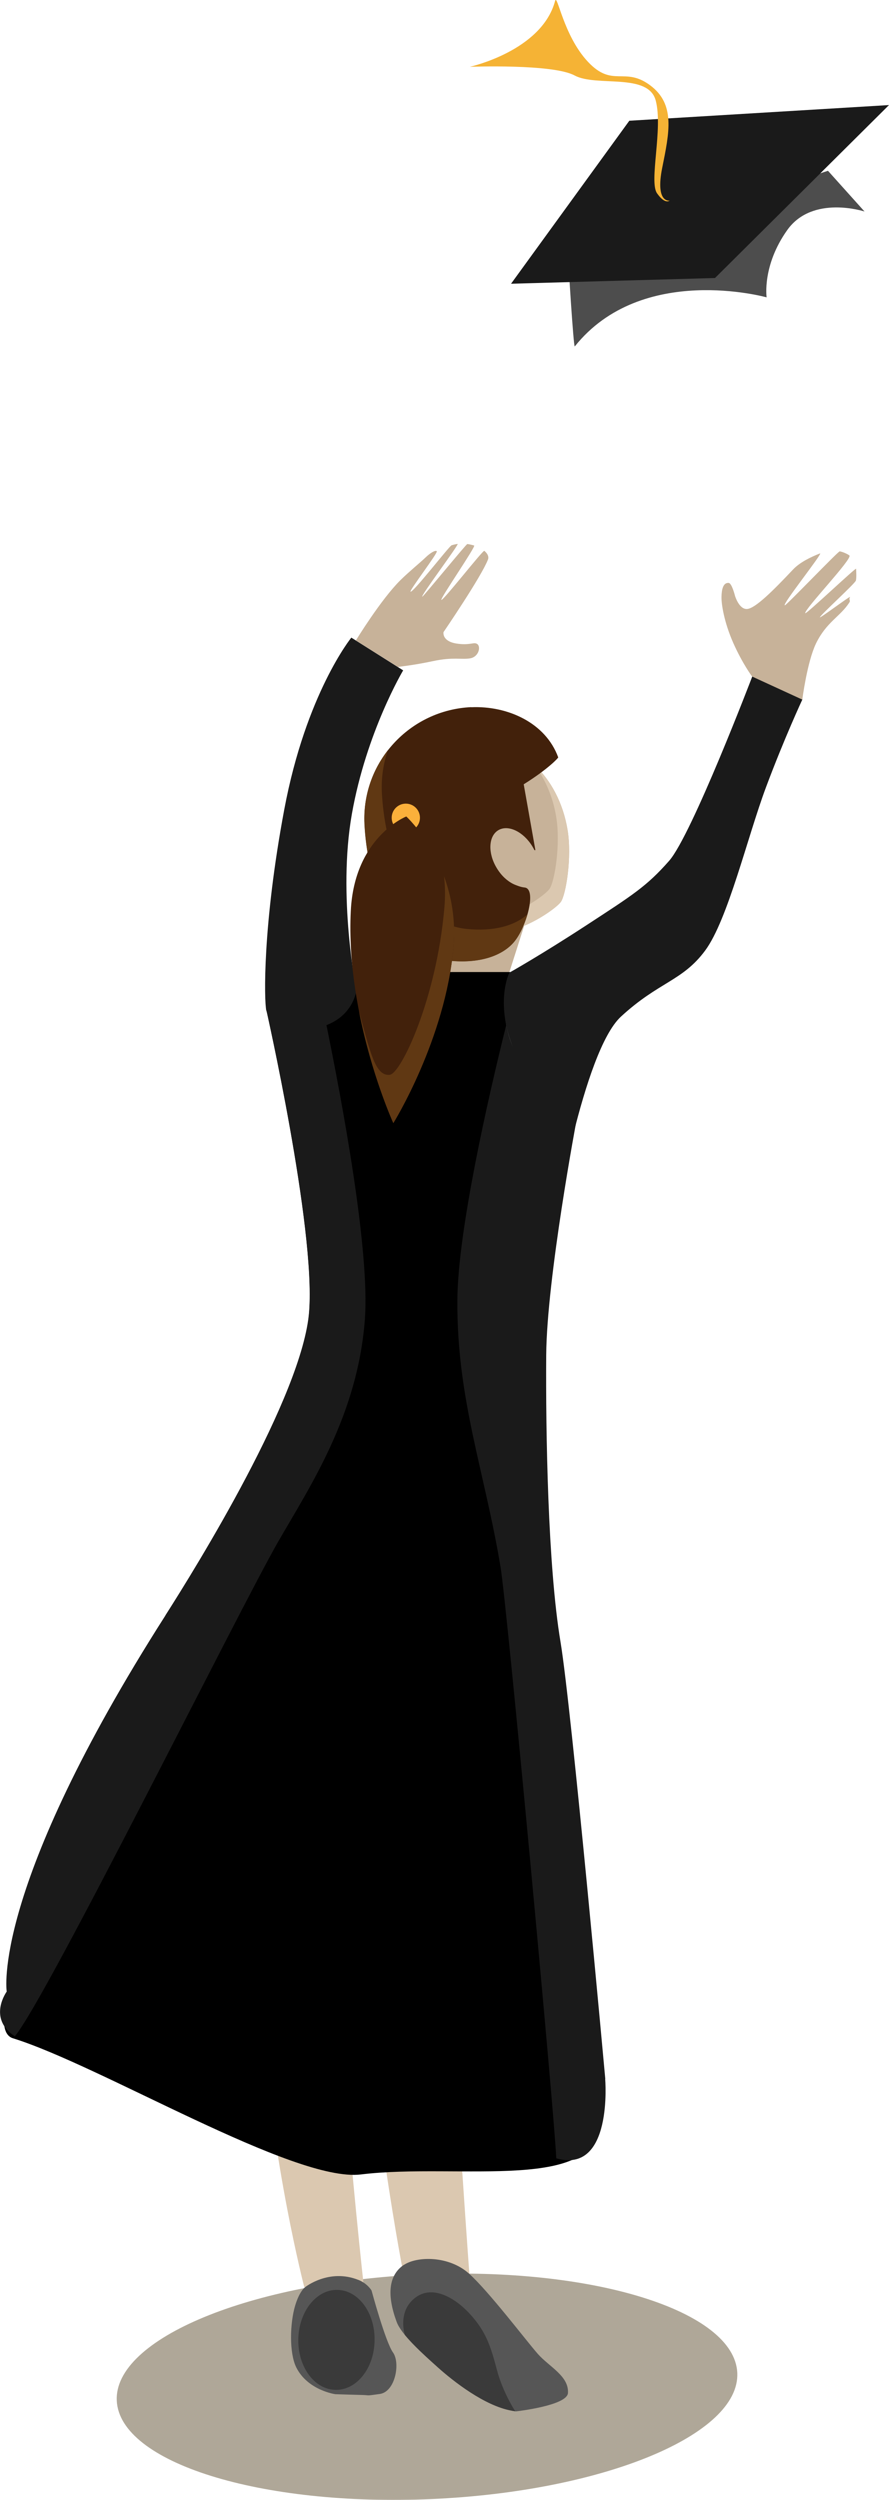 <?xml version="1.0" encoding="UTF-8"?> <svg xmlns="http://www.w3.org/2000/svg" width="110" height="309" viewBox="0 0 110 309" fill="none"><g style="mix-blend-mode:multiply" opacity="0.52"><path d="M14.446 296.722C14.794 304.391 32.253 309.842 53.461 308.893C74.668 307.945 91.564 300.957 91.23 293.302C90.881 285.633 73.423 280.182 52.215 281.13C31.008 282.079 14.098 289.066 14.446 296.735V296.722Z" fill="#665739"></path></g><path d="M58.106 204.254C58.106 204.254 54.652 220.233 55.643 241.45C56.513 260.221 58.147 281.998 58.147 281.998L50.354 283.214C50.354 283.214 47.489 270.041 44.691 243.961C41.679 215.904 44.691 207.274 44.691 207.274L58.093 204.268L58.106 204.254Z" fill="#DBC8B0"></path><path d="M43.445 216.118C43.445 216.118 40.915 234.556 42.147 251.243C43.378 267.943 45.012 282.56 45.012 282.56L37.648 282.693C37.648 282.693 33.698 267.502 32.534 250.521C31.181 230.748 32.36 216.639 32.36 216.639L43.445 216.118Z" fill="#DBC8B0"></path><path d="M64.908 209.879C64.908 209.879 63.101 216.012 61.963 217.227C60.825 218.43 52.109 220.835 42.991 220.394C33.874 219.966 22.828 216.8 22.828 216.8C22.828 216.8 38.091 217.187 49.511 215.09C60.918 212.992 64.908 209.866 64.908 209.866V209.879Z" fill="#A51F11"></path><path d="M64.988 114.031L62.685 121.232C62.685 121.232 61.628 122.782 57.357 122.475C52.443 122.114 51.573 120.551 51.573 120.551L53.541 116.904L55.308 113.149L64.975 114.045L64.988 114.031Z" fill="#C7B299"></path><path d="M51.103 105.828C52.228 112.455 57.49 115.955 62.845 115.047C65.456 114.606 68.723 112.348 69.379 111.506C70.022 110.664 70.798 105.935 70.222 102.541C69.111 95.901 64.157 91.278 58.788 92.174C53.42 93.069 49.979 99.188 51.09 105.815L51.103 105.828Z" fill="#C7B299"></path><path d="M61.44 113.443C64.05 113.002 67.317 110.744 67.973 109.903C68.629 109.061 69.392 104.331 68.817 100.938C68.415 98.52 67.491 96.382 66.233 94.672C68.214 96.542 69.673 99.308 70.222 102.541C70.798 105.935 70.022 110.664 69.379 111.506C68.723 112.348 65.456 114.606 62.845 115.047C59.123 115.674 55.455 114.178 53.179 110.998C55.415 113.056 58.414 113.951 61.44 113.443Z" fill="#DBC8B0"></path><path d="M58.307 87.417C62.779 87.217 67.505 89.314 69.072 93.616C69.099 93.67 67.827 95.059 64.801 96.943L66.247 105.08C66.247 105.08 65.096 105.293 62.953 103.891C62.003 103.276 61.414 103.223 61.052 103.329C61.039 103.65 61.025 103.984 61.012 104.345C60.958 106.229 62.404 109.435 64.921 109.702C66.448 109.863 65.149 114.686 63.542 116.503C62.056 118.186 59.245 119.121 55.576 118.734C48.105 117.946 45.414 108.259 45.106 101.833C44.745 94.204 50.689 87.751 58.321 87.404L58.307 87.417Z" fill="#42210B"></path><path d="M48.011 92.708C47.436 94.325 47.168 96.088 47.248 97.919C47.556 104.358 50.247 114.031 57.718 114.82C61.065 115.167 63.689 114.432 65.256 113.016C64.881 114.325 64.238 115.715 63.529 116.516C62.043 118.2 59.231 119.135 55.563 118.747C48.092 117.959 45.401 108.273 45.093 101.847C44.932 98.413 46.043 95.22 48.011 92.708Z" fill="#603813"></path><path d="M61.466 107.298C62.577 109.155 64.478 110.05 65.696 109.315C66.915 108.58 67.008 106.483 65.884 104.639C64.773 102.795 62.871 101.887 61.653 102.621C60.435 103.356 60.341 105.454 61.466 107.298Z" fill="#C7B299"></path><path d="M63.14 120.15C63.14 120.15 61.614 123.865 63.073 128.394C64.667 133.377 68.094 135.715 68.094 135.715C68.094 135.715 62.19 157.56 62.123 167.086C62.056 176.612 64.707 183.425 66.273 192.778C67.639 200.954 68.094 207.26 68.094 207.26C68.094 207.26 71.615 225.791 74.132 261.731C74.802 271.23 56.741 267.289 44.664 268.772C36.35 269.787 12.505 255.318 1.593 251.938C-4.512 250.04 16.455 211.977 16.455 211.977C16.455 211.977 23.149 196.091 28.839 186.231C32.333 180.165 37.488 172.483 38.264 162.089C39.054 151.694 32.922 124.639 32.922 124.639C32.922 124.639 35.801 128.127 39.737 126.764C43.459 125.481 44.115 122.382 44.115 122.382L50.89 120.15H63.154H63.14Z" fill="black"></path><path d="M74.882 256.974C74.882 256.974 75.886 268.785 68.831 266.781C68.576 261.023 62.739 198.482 61.936 193.699C59.927 181.662 56.5 172.911 56.594 160.646C56.661 152.055 60.396 135.702 62.645 126.67C62.739 127.231 62.886 127.806 63.074 128.407C64.667 133.39 71.361 138.334 71.361 138.334C71.361 138.334 67.653 157.96 67.586 167.486C67.519 177.012 67.786 193.579 69.353 202.931C70.719 211.108 74.896 256.974 74.896 256.974H74.882Z" fill="#1A1A1A"></path><path d="M20.472 199.658C24.234 193.766 37.462 172.483 38.252 162.089C39.041 151.694 32.91 124.639 32.91 124.639C32.91 124.639 35.788 128.126 39.724 126.764C39.952 126.684 40.153 126.603 40.353 126.51C42.308 136.063 45.789 154.54 45.147 163.104C44.25 174.915 38.399 183.652 34.436 190.533C29.576 198.977 5.798 246.967 1.835 251.697C-1.579 249.466 0.831 246.166 0.831 246.166C0.831 246.166 -1.191 233.594 20.472 199.672V199.658Z" fill="#1A1A1A"></path><path d="M68.589 151.4C68.589 151.4 72.137 129.984 76.837 125.655C81.536 121.326 84.441 121.286 87.253 117.492C90.064 113.697 92.488 103.436 94.777 97.317C97.067 91.198 99.289 86.442 99.289 86.442L93.09 83.596C93.09 83.596 85.593 103.223 82.794 106.402C79.996 109.582 78.229 110.664 72.579 114.352C66.929 118.039 63.02 120.23 63.02 120.23C63.02 120.23 61.292 123.664 63.354 129.195C65.416 134.727 68.589 151.387 68.589 151.387V151.4Z" fill="#1A1A1A"></path><path d="M99.276 86.455C99.276 86.455 99.865 81.846 100.963 79.548C102.248 76.889 103.988 76.195 105.086 74.484C105.287 74.177 104.979 74.177 105.18 73.79C105.3 73.563 101.337 76.529 101.445 76.302C101.592 75.941 105.809 72.12 105.903 71.759C105.997 71.371 105.943 70.677 105.93 70.303C105.93 70.089 99.691 76.007 99.637 75.794C99.503 75.313 105.541 69.033 105.1 68.659C104.885 68.472 104.149 68.165 103.895 68.152C103.694 68.152 97.321 74.805 97.12 74.819C96.638 74.859 101.94 68.232 101.458 68.406C100.333 68.846 98.968 69.501 98.124 70.396C95.58 73.095 93.465 75.179 92.461 75.273C91.457 75.366 90.948 73.656 90.948 73.656C90.948 73.656 90.56 72.093 90.171 72.053C89.475 71.986 89.288 72.881 89.274 73.763C89.248 74.631 89.582 76.876 90.734 79.481C91.898 82.087 93.063 83.623 93.063 83.623L99.262 86.469L99.276 86.455Z" fill="#C7B299"></path><path d="M32.948 124.88C32.681 123.691 32.48 114.419 35.171 100.07C37.862 85.721 43.472 78.813 43.472 78.813L49.885 82.861C49.885 82.861 45.333 90.477 43.539 100.617C41.745 110.771 44.101 122.395 44.101 122.395C44.101 122.395 43.753 125.775 39.763 126.924C35.439 128.153 33.216 126.096 32.962 124.893L32.948 124.88Z" fill="#1A1A1A"></path><path d="M44.036 79.16C44.036 79.16 47.128 74.097 49.552 71.705C50.623 70.65 52.069 69.474 52.631 68.927C53.22 68.352 53.889 67.951 54.05 68.138C54.211 68.325 50.596 73.041 50.797 73.135C51.118 73.269 55.59 67.497 55.871 67.403C56.112 67.323 56.366 67.27 56.621 67.23C56.902 67.19 51.975 73.723 52.256 73.75C52.377 73.75 57.705 67.216 57.826 67.243C58.12 67.283 58.401 67.35 58.669 67.43C58.924 67.51 54.412 74.043 54.612 74.15C54.84 74.271 59.767 67.951 59.928 68.085C60.329 68.419 60.517 68.806 60.383 69.154C59.566 71.278 54.88 78.132 54.88 78.132C54.88 78.132 54.653 79.227 56.42 79.535C58.187 79.829 58.656 79.281 59.084 79.628C59.513 79.989 59.218 81.205 58.16 81.378C57.103 81.552 56.058 81.191 53.608 81.712C51.158 82.233 49.23 82.434 49.23 82.434L44.049 79.174L44.036 79.16Z" fill="#C7B299"></path><path d="M48.467 101.152C48.507 102.114 49.324 102.862 50.288 102.822C51.252 102.782 52.002 101.967 51.961 101.005C51.921 100.043 51.105 99.295 50.141 99.335C49.176 99.375 48.427 100.19 48.467 101.152Z" fill="#FBB03B"></path><path d="M50.261 100.925C50.261 100.925 43.848 103.463 43.406 112.588C42.75 125.855 48.668 138.815 48.668 138.815C48.668 138.815 55.121 128.461 56.112 117.037C56.982 107.044 50.261 100.911 50.261 100.911V100.925Z" fill="#42210B"></path><path d="M48.239 132.843C49.578 132.723 53.996 123.597 54.987 112.188C55.108 110.825 55.081 109.542 54.947 108.326C55.831 110.731 56.406 113.671 56.112 117.051C55.121 128.461 48.668 138.828 48.668 138.828C48.668 138.828 45.963 132.896 44.41 124.96C45.87 130.344 46.485 133.016 48.226 132.856L48.239 132.843Z" fill="#603813"></path><path d="M50.019 279.928C51.653 278.872 55.549 278.805 58.026 281.023C60.502 283.241 65.148 289.374 66.554 290.963C67.96 292.553 70.41 293.689 70.276 295.787C70.182 297.35 63.849 298.058 63.849 298.058C63.849 298.058 63.475 298.004 63.287 297.964C59.967 297.363 56.138 294.37 54.196 292.633C52.255 290.897 49.644 288.572 49.069 286.969C47.837 283.615 48.091 281.17 50.019 279.914V279.928Z" fill="#565656"></path><path d="M61.48 292.914C62.243 295.787 63.756 298.044 63.756 298.044C63.609 298.018 63.448 298.004 63.287 297.964C59.967 297.363 56.138 294.37 54.197 292.634C52.844 291.418 51.157 289.908 50.073 288.572V288.518C50.073 288.518 49.176 285.699 51.371 284.016C53.554 282.333 56.432 284.083 58.293 286.18C60.154 288.278 60.717 290.028 61.48 292.901V292.914Z" fill="#3A3A3A"></path><path d="M44.329 281.798C45.48 282.252 45.975 283.121 45.975 283.121C45.975 283.121 47.689 289.467 48.626 290.776C49.564 292.086 48.908 295.64 46.993 295.907C45.078 296.174 45.935 296.054 44.704 296.027C43.472 296 41.49 295.934 41.49 295.934C41.49 295.934 38.076 295.466 36.657 292.62C35.773 290.83 35.867 287.169 36.523 284.978C37.072 283.148 37.768 282.693 37.768 282.693C37.768 282.693 40.7 280.369 44.315 281.798H44.329Z" fill="#565656"></path><path d="M36.911 289.133C36.844 292.553 38.906 295.359 41.517 295.399C44.127 295.453 46.296 292.727 46.35 289.307C46.417 285.887 44.355 283.081 41.744 283.041C39.134 282.987 36.978 285.726 36.911 289.133Z" fill="#3A3A3A"></path><path d="M102.449 21.11L106.975 26.146C106.975 26.146 100.548 24.036 97.415 28.431C94.282 32.827 94.858 36.755 94.858 36.755C94.858 36.755 79.408 32.439 71.12 42.82C70.96 43.021 70.277 31.691 70.277 31.691L102.449 21.11Z" fill="#4D4D4D"></path><path d="M110 12.986L77.868 14.924L63.234 35.071L88.471 34.363L110 12.986Z" fill="#1A1A1A"></path><path d="M82.862 24.797C82.862 24.797 81.054 25.145 81.938 20.749C82.821 16.353 83.598 12.866 80.425 10.528C77.252 8.19 75.806 10.889 72.753 7.642C69.701 4.396 68.951 -0.882 68.683 0.12C67.023 6.306 58.133 8.257 58.133 8.257C58.133 8.257 68.389 7.869 71.093 9.326C73.798 10.782 80.211 8.952 81.135 12.425C82.058 15.899 80.278 22.432 81.295 23.889C82.313 25.345 82.875 24.784 82.875 24.784L82.862 24.797Z" fill="#F5B335"></path></svg> 